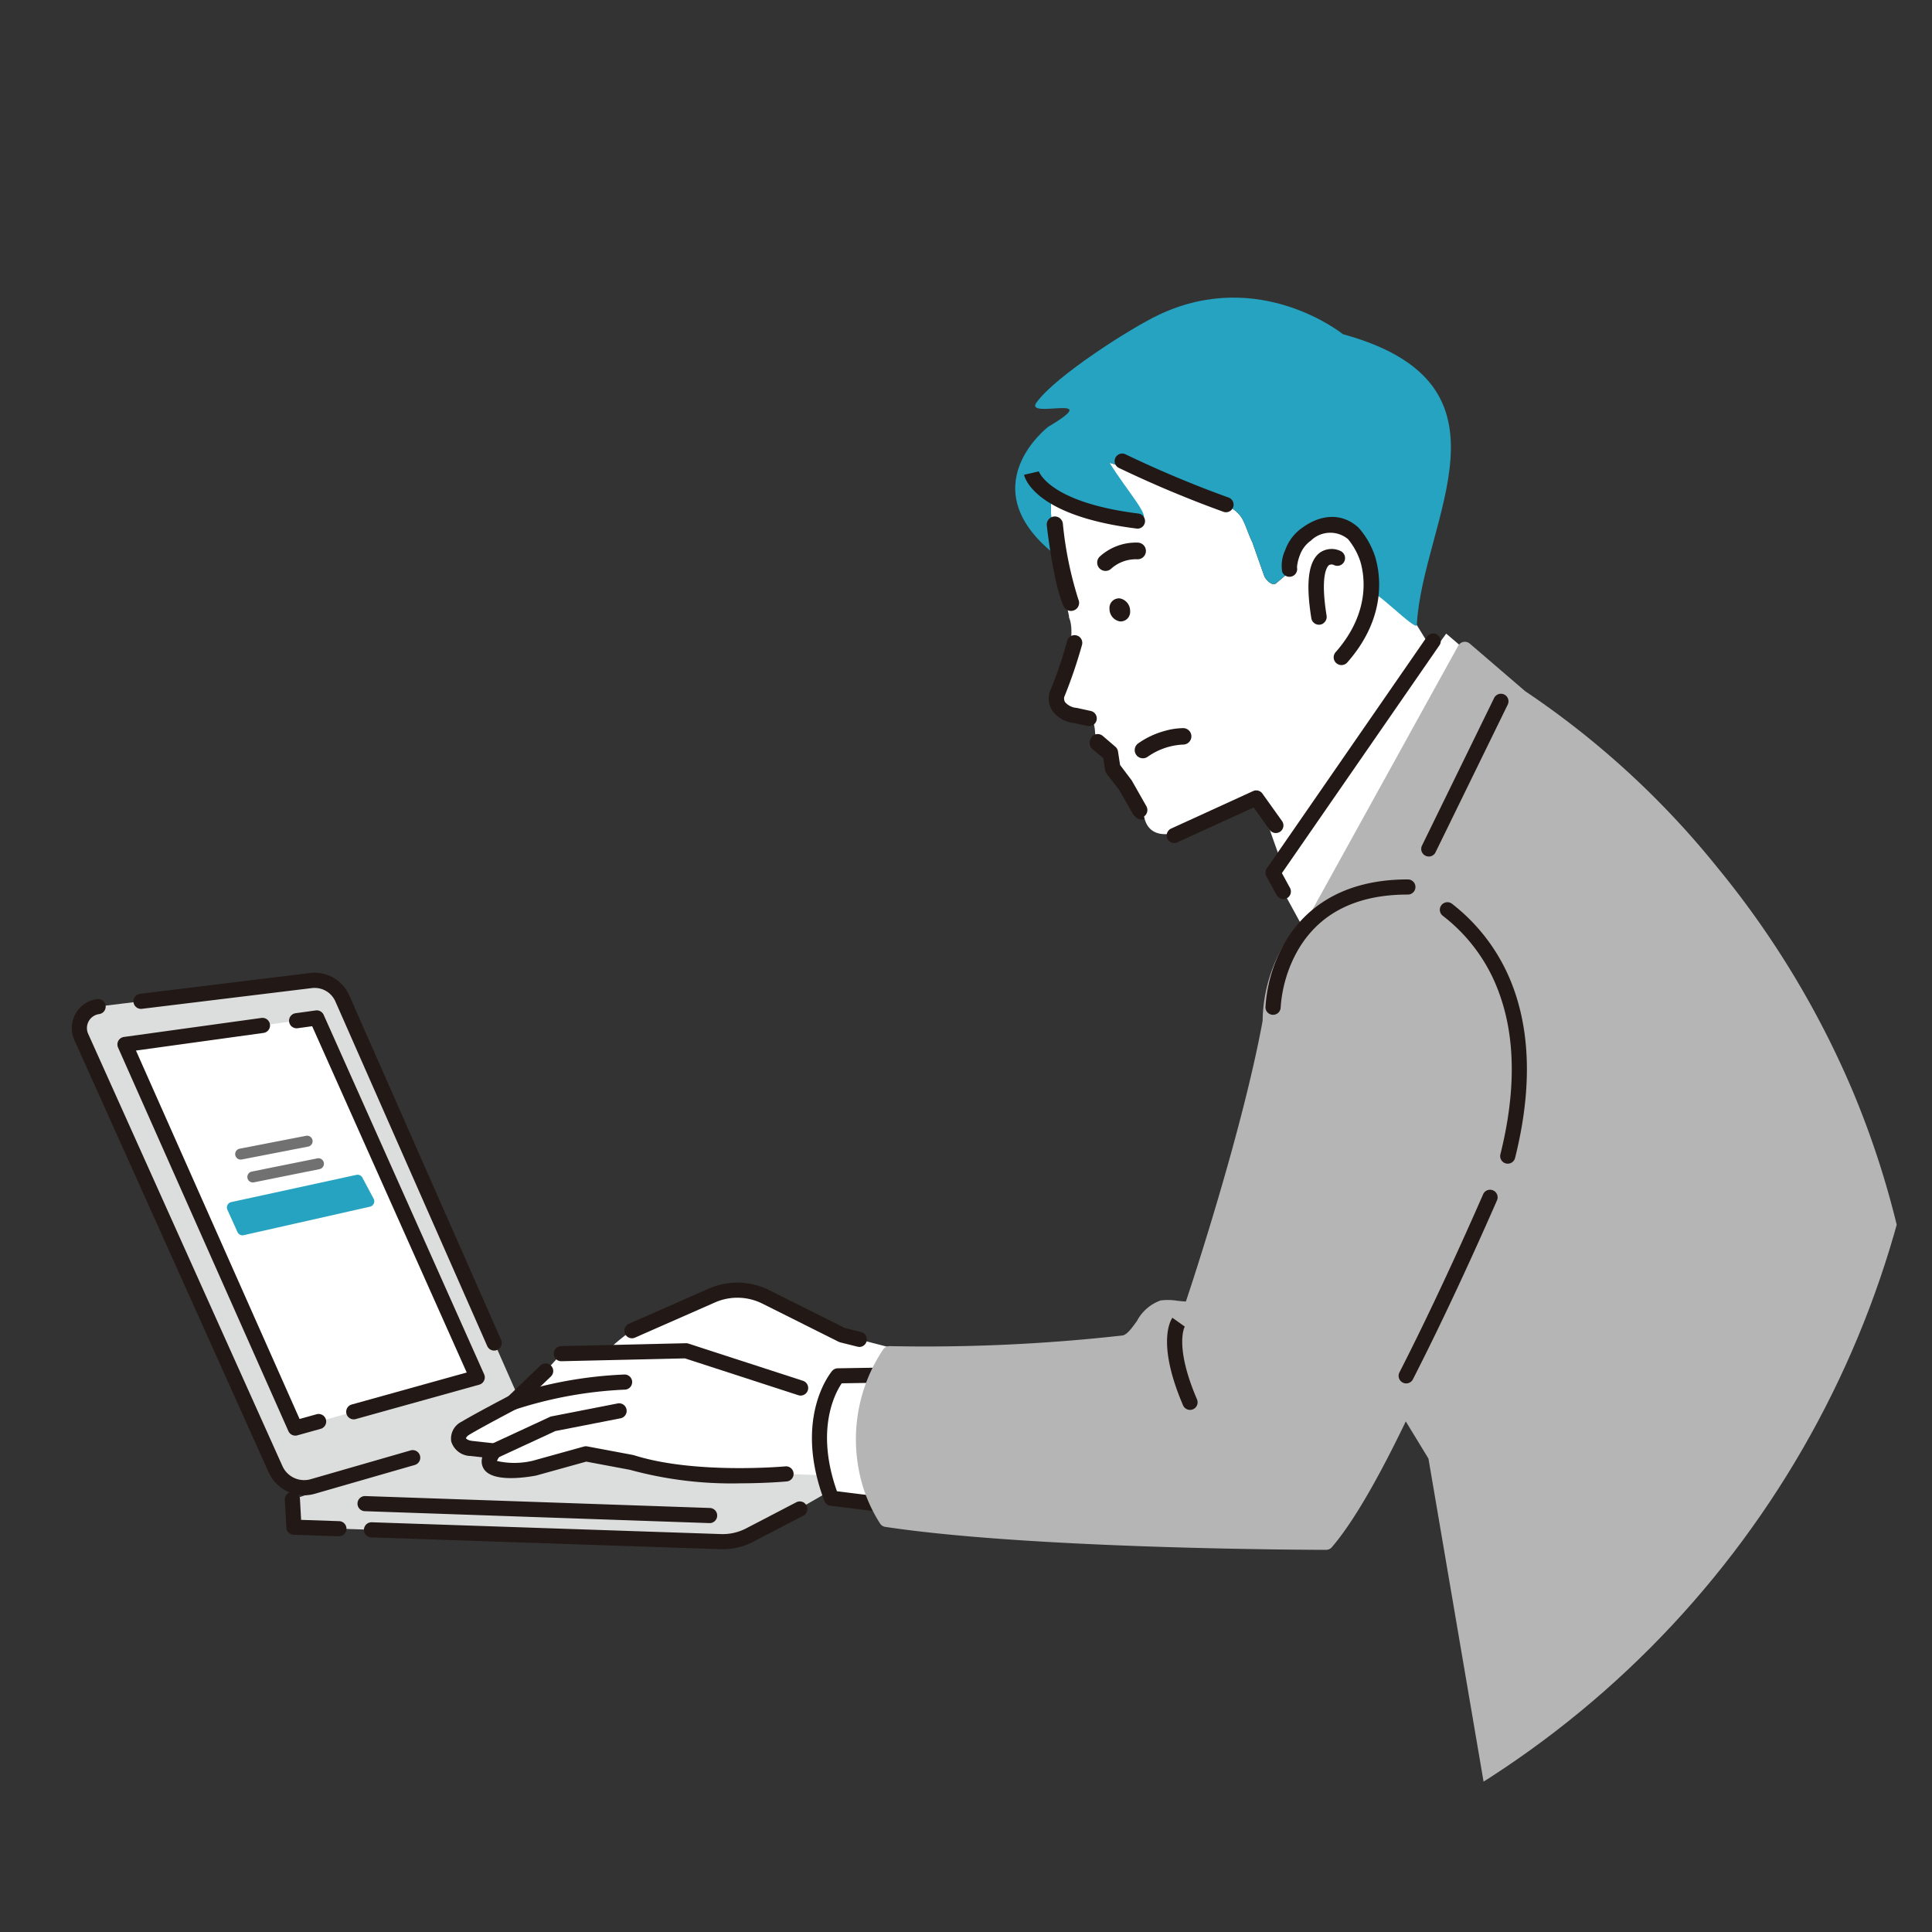 <svg xmlns="http://www.w3.org/2000/svg" xmlns:xlink="http://www.w3.org/1999/xlink" width="172" height="172" viewBox="0 0 172 172">
  <rect x="0" y="0" width="172" height="172" fill="#333333" stroke="none"/>
  <defs>
    <clipPath id="clip-path">
      <circle id="楕円形_11" data-name="楕円形 11" cx="86" cy="86" r="86" transform="translate(34 4)" fill="#fff"/>
    </clipPath>
    <clipPath id="clip-path-2">
      <rect id="長方形_9028" data-name="長方形 9028" width="165.61" height="165.283" fill="none"/>
    </clipPath>
  </defs>
  <g id="worries_img04" transform="translate(-34 -4)" clip-path="url(#clip-path)">
    <g id="グループ_23184" data-name="グループ 23184" transform="translate(40.39 30.5)">
      <path id="パス_134962" data-name="パス 134962" d="M122.295,622.71l.13,2.449,39.368,1.33,1.651-.7,2.325-1.337,11.527-6.63L146.026,614.4Z" transform="translate(-102.648 -515.699)" fill="#dcdddd"/>
      <g id="グループ_23185" data-name="グループ 23185">
        <g id="グループ_23184-2" data-name="グループ 23184" clip-path="url(#clip-path-2)">
          <path id="パス_134963" data-name="パス 134963" d="M194.027,671.324c-.066,0-.131,0-.2,0l-31.065-1.049a.674.674,0,1,1,.045-1.346l31.065,1.049a4.516,4.516,0,0,0,2.237-.508l4.464-2.323a.673.673,0,1,1,.622,1.195l-4.464,2.324a5.874,5.874,0,0,1-2.708.662" transform="translate(-136.071 -559.904)" fill="#221815"/>
          <path id="パス_134964" data-name="パス 134964" d="M122.926,665.861H122.9l-4.021-.136a.673.673,0,0,1-.65-.637l-.13-2.449a.674.674,0,1,1,1.345-.071l.1,1.832,3.4.115a.674.674,0,0,1-.022,1.347" transform="translate(-99.128 -555.591)" fill="#221815"/>
          <path id="パス_134965" data-name="パス 134965" d="M5.9,380.644l1.379-.169,1.067-.13,16.468-2.013a2.7,2.7,0,0,1,2.8,1.586L44.33,417.793l-19.353,5.578a2.782,2.782,0,0,1-3.3-1.526l-17.3-38.492a1.929,1.929,0,0,1,1.523-2.71" transform="translate(-3.528 -317.537)" fill="#dcdddd"/>
          <path id="パス_134966" data-name="パス 134966" d="M20.691,432.819a3.478,3.478,0,0,1-3.16-2.028L.234,392.3a2.6,2.6,0,0,1,2.056-3.655.674.674,0,0,1,.163,1.337,1.255,1.255,0,0,0-.991,1.764l17.3,38.494a2.119,2.119,0,0,0,2.5,1.154l8.917-2.57a.674.674,0,0,1,.373,1.295l-8.917,2.57a3.411,3.411,0,0,1-.945.133" transform="translate(0 -326.203)" fill="#221815"/>
          <path id="パス_134967" data-name="パス 134967" d="M66.183,407.753a.674.674,0,0,1-.617-.4l-13.52-30.681a2.019,2.019,0,0,0-2.1-1.189L34.8,377.331a.674.674,0,0,1-.164-1.337l15.142-1.851a3.362,3.362,0,0,1,3.5,1.981L66.8,406.807a.674.674,0,0,1-.616.945" transform="translate(-28.578 -314.016)" fill="#221815"/>
          <path id="パス_134968" data-name="パス 134968" d="M309.551,554.009l-6.8-3.4a5.657,5.657,0,0,0-4.809-.118l-7.126,3.135s-11.087,7.264,4.97,8.029h19.5l4.588-4.97Z" transform="translate(-240.967 -461.654)" fill="#fff"/>
          <path id="パス_134969" data-name="パス 134969" d="M327.049,551.536a.669.669,0,0,1-.164-.02l-1.529-.382a.672.672,0,0,1-.138-.051l-6.8-3.4a4.971,4.971,0,0,0-4.236-.1l-7.126,3.136a.674.674,0,0,1-.543-1.233l7.126-3.135a6.313,6.313,0,0,1,5.381.132l6.733,3.367,1.458.364a.674.674,0,0,1-.163,1.327" transform="translate(-256.935 -458.125)" fill="#221815"/>
          <path id="パス_134970" data-name="パス 134970" d="M244.748,586.932l-10.2-3.314-11.087.255-1.4,1.529-2.931,2.8s-3.135,1.648-4.206,2.294-.732,1.675.515,1.813l2.034.226c-2.039,2.549,3.568,1.529,3.568,1.529l4.588-1.274,4.078.765c5.607,1.784,13.764,1.02,13.764,1.02l13.509.51,2.8-8.156Z" transform="translate(-179.86 -489.861)" fill="#fff"/>
          <path id="パス_134971" data-name="パス 134971" d="M235.772,601.221a34.342,34.342,0,0,1-9.751-1.206l-3.884-.728L217.7,600.52c-.02.006-.04.01-.06.014-1.157.211-3.925.571-4.638-.625a1.248,1.248,0,0,1-.119-1.008l-1.04-.116a1.828,1.828,0,0,1-1.725-1.292,1.672,1.672,0,0,1,.937-1.767c.989-.6,3.639-2,4.156-2.269l2.863-2.739a.674.674,0,0,1,.931.974l-2.931,2.8a.67.67,0,0,1-.152.109c-.031.016-3.13,1.646-4.171,2.275-.261.157-.322.3-.317.325.01.047.168.2.558.242l2.034.226a.674.674,0,0,1,.452,1.09,1.56,1.56,0,0,0-.288.472,7.085,7.085,0,0,0,3.181-.021l4.558-1.266a.678.678,0,0,1,.3-.013l4.078.765a.645.645,0,0,1,.08.02c5.409,1.721,13.416,1,13.5.991a.674.674,0,0,1,.126,1.341c-.153.014-1.875.17-4.24.17" transform="translate(-176.336 -495.663)" fill="#221815"/>
          <path id="パス_134972" data-name="パス 134972" d="M289.2,584.086a.67.67,0,0,1-.208-.033L278.9,580.775l-10.973.252a.674.674,0,1,1-.031-1.347l11.087-.255a.668.668,0,0,1,.224.033l10.2,3.313a.674.674,0,0,1-.208,1.314" transform="translate(-224.309 -486.342)" fill="#221815"/>
          <path id="パス_134973" data-name="パス 134973" d="M230.63,617.659a.674.674,0,0,1-.284-1.285l5.225-2.421a.684.684,0,0,1,.154-.05l5.862-1.147a.674.674,0,1,1,.259,1.322l-5.782,1.131-5.151,2.387a.674.674,0,0,1-.283.063" transform="translate(-193.014 -514.307)" fill="#221815"/>
          <path id="パス_134974" data-name="パス 134974" d="M240.941,599.9a.674.674,0,0,1-.238-1.3,37.44,37.44,0,0,1,10.187-1.847.674.674,0,0,1,.046,1.346,36.761,36.761,0,0,0-9.758,1.761.675.675,0,0,1-.238.044" transform="translate(-201.669 -500.885)" fill="#221815"/>
          <path id="パス_134975" data-name="パス 134975" d="M427.873,596.311l-11.852.191s-3.25,3.823-.574,10.9l7.2.892Z" transform="translate(-347.819 -500.515)" fill="#fff"/>
          <path id="パス_134976" data-name="パス 134976" d="M419.1,605.446a.7.7,0,0,1-.083-.005l-7.2-.892a.674.674,0,0,1-.547-.43c-2.785-7.36.547-11.4.69-11.571a.674.674,0,0,1,.5-.237l11.852-.191a.685.685,0,0,1,.571.3.674.674,0,0,1,.057.643l-5.225,11.979a.674.674,0,0,1-.617.4m-6.71-2.184,6.293.78,4.606-10.559-10.473.169c-.589.87-2.364,4.132-.425,9.61" transform="translate(-344.269 -496.996)" fill="#221815"/>
          <path id="パス_134977" data-name="パス 134977" d="M569.1,249.873a.7.7,0,0,0,.213-.941l-1.348-2.275a.687.687,0,0,0-.052-.076l-1.05-1.337-.211-1.223a.7.7,0,0,0-.245-.422l-1.16-.957a.7.7,0,1,0-.894,1.083l.959.792.2,1.141a.7.7,0,0,0,.14.314l1.132,1.44,1.324,2.235a.7.7,0,0,0,.962.246l.033-.021" transform="translate(-473.48 -203.528)" fill="#221815"/>
          <path id="パス_134978" data-name="パス 134978" d="M550.925,120.244a7.161,7.161,0,0,0-1.009-2.3l-.315-.483a5.094,5.094,0,0,0-.92-.973,2.6,2.6,0,0,1-.863-1.518,1.739,1.739,0,0,0-.535-.963,2.045,2.045,0,0,1-.751-1.386c-.069-1.8-1.238-1.708-1.723-1.593a1.273,1.273,0,0,1-.542.049,1.318,1.318,0,0,1-1.085-1.05,2.722,2.722,0,0,1,.065-1.626c2.027-4.925.8-6.1.98-6.042l-1.193-5.889c-1.126-5.893.047-7.978,2.522-8.312.659-.089-.663-.049,0,0,2.728.2,12.64,4.224,12.64,4.224,1.723.921,1.511,1.6,2.35,3.362l1.073,3.045c.236.41.761.885,1.086.541l1.769-1.482,4.768,1.7.334-.8,5.607,4.348,3.059,4.97-13.917,18.428c-.8-.182-3.036-8.178-3.438-8.008l-5.756,2.607c-3.132,1.39-3.984.123-4.206-.848" transform="translate(-455.436 -73.945)" fill="#fff"/>
          <path id="パス_134979" data-name="パス 134979" d="M526.551,23.01l-.1-.492c-1.126-5.893.047-7.978,2.522-8.312-.663-.049.659-.089,0,0,2.728.2,12.64,4.224,12.64,4.224,1.723.921,1.511,1.6,2.35,3.362l1.073,3.045c.236.41.761.885,1.085.541l1.769-1.482,4.768,1.7.334-.8,1.563,1.521c.006-.667,4.012,3.446,4.044,2.827.491-9.377,9.694-21.423-6.58-25.893,0,0-7.358-5.96-16.332-1.752-2.575,1.207-9.308,5.521-10.954,7.846-1.088,1.538,6.273-.948,1.058,2.146,0,0-7.106,5.424.757,11.514" transform="translate(-438.854 0)" fill="#25a3c1"/>
          <path id="パス_134980" data-name="パス 134980" d="M674.669,129.735s-.116-.288.28-1.46a3.408,3.408,0,0,1,1.228-1.623,3.133,3.133,0,0,1,4.19-.077,6.789,6.789,0,0,1,1.266,2.242c.524,1.7.851,5.173-2.329,8.782Z" transform="translate(-566.271 -105.58)" fill="#fff"/>
          <path id="パス_134981" data-name="パス 134981" d="M675.24,134.521a.69.69,0,0,1-.062-.974c3.133-3.557,2.573-6.865,2.187-8.123a6.246,6.246,0,0,0-1.078-1.941,2.476,2.476,0,0,0-3.307.128A2.713,2.713,0,0,0,672,124.9a3.815,3.815,0,0,0-.26,1.09.69.69,0,0,1-1.314.408,3.236,3.236,0,0,1,.266-1.941,4.083,4.083,0,0,1,1.471-1.956c1.783-1.322,3.68-1.33,5.072-.026a7.317,7.317,0,0,1,1.454,2.543c.454,1.479,1.123,5.361-2.471,9.441a.69.69,0,0,1-.974.062m-3.539-8.639h0m0,0h0m0,0h0" transform="translate(-562.663 -101.983)" fill="#221815"/>
          <path id="パス_134982" data-name="パス 134982" d="M541.485,192.1a.732.732,0,0,1,.035-.085,37.267,37.267,0,0,0,1.525-4.476.684.684,0,0,1,1.312.388,43.153,43.153,0,0,1-1.579,4.63.641.641,0,0,0,.073.454,1.513,1.513,0,0,0,1.048.515l1.222.267a.684.684,0,1,1-.292,1.336l-1.181-.258a2.709,2.709,0,0,1-1.98-1.171,2.027,2.027,0,0,1-.183-1.6" transform="translate(-454.423 -157.003)" fill="#221815"/>
          <path id="パス_134983" data-name="パス 134983" d="M569.064,249.194a.69.69,0,0,0,.227-.921l-1.282-2.261a.693.693,0,0,0-.05-.076l-1.008-1.334-.185-1.206a.69.69,0,0,0-.233-.419l-1.122-.962a.69.69,0,1,0-.9,1.048l.928.8.172,1.125a.688.688,0,0,0,.132.312l1.085,1.436,1.26,2.222a.69.69,0,0,0,.941.26l.033-.02" transform="translate(-473.623 -202.996)" fill="#221815"/>
          <path id="パス_134984" data-name="パス 134984" d="M686.612,145.861a.69.69,0,0,0,.309-.691c-.592-3.682.078-4.4.218-4.5a.466.466,0,0,1,.428-.012.685.685,0,0,0,.924-.3.7.7,0,0,0-.3-.932,1.832,1.832,0,0,0-1.853.125c-1.034.751-1.287,2.663-.776,5.845a.691.691,0,0,0,1.054.472" transform="translate(-575.209 -116.859)" fill="#221815"/>
          <path id="パス_134985" data-name="パス 134985" d="M576.91,167.767a.846.846,0,0,1-.926.905,1.13,1.13,0,0,1-.91-1.141.846.846,0,0,1,.926-.905,1.13,1.13,0,0,1,.91,1.141" transform="translate(-482.689 -139.852)" fill="#221815"/>
          <path id="パス_134986" data-name="パス 134986" d="M542.946,129.46a.72.72,0,0,1-1.153-.216c-.9-1.944-1.479-6.978-1.5-7.191a.719.719,0,0,1,1.429-.163,32.7,32.7,0,0,0,1.381,6.752.72.72,0,0,1-.154.819" transform="translate(-453.489 -101.773)" fill="#221815"/>
          <path id="パス_134987" data-name="パス 134987" d="M572.331,137.038a.742.742,0,0,0-.459-1.309,4.784,4.784,0,0,0-3.405,1.26.742.742,0,0,0,1.062,1.037,3.287,3.287,0,0,1,2.305-.813.741.741,0,0,0,.5-.175" transform="translate(-476.967 -113.922)" fill="#221815"/>
          <path id="パス_134988" data-name="パス 134988" d="M586.306,231.022a6.314,6.314,0,0,1,1.091,1.128.73.73,0,0,1-1.2.839,5.937,5.937,0,0,0-2.73-1.907.73.73,0,0,1,.469-1.383,7.512,7.512,0,0,1,2.367,1.324" transform="matrix(0.588, -0.809, 0.809, 0.588, -434.242, 377.023)" fill="#221815"/>
          <path id="パス_134989" data-name="パス 134989" d="M531.339,80.513s1.981,3.606,9.444,4.27c.343.03.644-.189.562-.523-.26-1.056-3.207-4.256-3.964-6.516,0,0-6.985-2.032-6.042,2.768" transform="translate(-445.907 -64.896)" fill="#25a3c1"/>
          <path id="パス_134990" data-name="パス 134990" d="M537.813,101.26a.678.678,0,0,1-.084-.005c-8.919-1.113-9.931-4.414-10.017-4.787l1.313-.3,0-.019c.008.028.908,2.777,8.876,3.772a.674.674,0,0,1-.083,1.342" transform="translate(-442.936 -80.7)" fill="#221815"/>
          <path id="パス_134991" data-name="パス 134991" d="M587.956,91.674a.672.672,0,0,1-.215-.035,99.79,99.79,0,0,1-9.3-3.9.674.674,0,1,1,.586-1.213,98.3,98.3,0,0,0,9.144,3.835.674.674,0,0,1-.215,1.312" transform="translate(-485.196 -72.57)" fill="#221815"/>
          <path id="パス_134992" data-name="パス 134992" d="M681.117,186.2,665.7,207.483l3.059,5.607,17.587-22.43Z" transform="translate(-558.757 -156.291)" fill="#fff"/>
          <path id="パス_134993" data-name="パス 134993" d="M663.1,209.623a.673.673,0,0,1-.592-.351l-.916-1.679a.673.673,0,0,1,.037-.706L675.9,186.242a.674.674,0,0,1,1.108.766l-14.037,20.3.717,1.314a.674.674,0,0,1-.591,1" transform="translate(-555.237 -156.078)" fill="#221815"/>
          <path id="パス_134994" data-name="パス 134994" d="M607.443,277.741a.674.674,0,0,1-.281-1.286l7.3-3.339a.674.674,0,0,1,.828.221l1.748,2.447a.674.674,0,1,1-1.1.783l-1.425-1.995-6.8,3.108a.67.67,0,0,1-.28.061" transform="translate(-509.293 -229.188)" fill="#221815"/>
          <path id="パス_134995" data-name="パス 134995" d="M529.41,259.407a79.692,79.692,0,0,0-6.065-28.474,81.17,81.17,0,0,0-12.087-20.062,76.987,76.987,0,0,0-17.168-15.762l-4.93-4.235a.674.674,0,0,0-1.028.185l-13.055,23.634a10.873,10.873,0,0,0-.888.829,13.693,13.693,0,0,0-3.473,8.94c-1.741,9.464-6,22.5-6.829,24.98-.229-.006-.509-.037-.767-.065a5.183,5.183,0,0,0-1.482-.028,3.842,3.842,0,0,0-2.115,1.835c-.411.575-.877,1.226-1.283,1.283a157.194,157.194,0,0,1-20.734.948.673.673,0,0,0-.585.313A14.405,14.405,0,0,0,434.8,264.6a13.359,13.359,0,0,0,1.873,4.63.674.674,0,0,0,.449.277c13.4,2.023,38.988,2.045,39.245,2.045a.674.674,0,0,0,.51-.234c2.011-2.333,4.334-6.523,6.585-11.2l2.018,3.31,6.738,39.491a.673.673,0,0,0,.671.731h44.35a.674.674,0,0,0,.672-.716Z" transform="translate(-364.699 -160.074)" fill="#b5b5b6"/>
          <path id="パス_134996" data-name="パス 134996" d="M735.97,511.707a.674.674,0,0,1-.6-.98c2.919-5.713,5.658-11.767,7.442-15.839a.674.674,0,1,1,1.234.541c-1.791,4.089-4.542,10.169-7.477,15.912a.673.673,0,0,1-.6.367" transform="translate(-617.172 -415.046)" fill="#221815"/>
          <path id="パス_134997" data-name="パス 134997" d="M764.3,358.373a.675.675,0,0,1-.654-.837c1.375-5.5,1.349-10.3-.079-14.26a15.141,15.141,0,0,0-5.034-6.961.674.674,0,1,1,.824-1.066,16.689,16.689,0,0,1,5.478,7.57c1.52,4.217,1.56,9.278.118,15.043a.674.674,0,0,1-.653.511" transform="translate(-636.46 -281.274)" fill="#221815"/>
          <path id="パス_134998" data-name="パス 134998" d="M662.182,334.45h-.016a.673.673,0,0,1-.657-.689,13.182,13.182,0,0,1,1.681-5.671c1.484-2.6,4.592-5.692,10.971-5.692a.674.674,0,1,1,0,1.347c-4.6,0-7.9,1.687-9.8,5.013a11.929,11.929,0,0,0-1.5,5.034.673.673,0,0,1-.673.658" transform="translate(-555.238 -270.605)" fill="#221815"/>
          <path id="パス_134999" data-name="パス 134999" d="M609.005,573.517a.674.674,0,0,1-.619-.409c-2.375-5.541-1.1-7.579-.949-7.794l1.1.783a.146.146,0,0,0,.013-.019c-.01.016-.981,1.7,1.078,6.5a.674.674,0,0,1-.619.939" transform="translate(-509.453 -474.498)" fill="#221815"/>
          <path id="パス_135000" data-name="パス 135000" d="M46.554,399.15l-17.075,2.362,15.166,34.152,16.2-4.512Z" transform="translate(-24.743 -335.028)" fill="#fff"/>
          <path id="パス_135001" data-name="パス 135001" d="M126.242,431.372a.674.674,0,0,1-.18-1.323L136.3,427.2,122.54,396.37l-1.278.177a.674.674,0,1,1-.185-1.335l1.78-.246a.675.675,0,0,1,.707.393l14.286,32a.673.673,0,0,1-.434.923l-10.993,3.063a.678.678,0,0,1-.181.025" transform="translate(-101.139 -331.51)" fill="#221815"/>
          <path id="パス_135002" data-name="パス 135002" d="M41.125,436.333a.674.674,0,0,1-.615-.4L25.344,401.781a.674.674,0,0,1,.523-.941l12.212-1.689a.674.674,0,1,1,.185,1.334l-11.325,1.566,14.566,32.8,1.514-.422a.674.674,0,1,1,.361,1.3l-2.075.578a.674.674,0,0,1-.181.025" transform="translate(-21.224 -335.023)" fill="#221815"/>
          <path id="パス_135003" data-name="パス 135003" d="M189.555,666.5h-.024l-30.714-1.062a.674.674,0,0,1,.047-1.346l30.714,1.062a.674.674,0,0,1-.023,1.347" transform="translate(-132.758 -557.403)" fill="#221815"/>
          <path id="パス_135004" data-name="パス 135004" d="M748.467,234.088a.674.674,0,0,1-.6-.97L754.278,220a.674.674,0,1,1,1.21.592l-6.415,13.123a.674.674,0,0,1-.606.378" transform="translate(-627.662 -184.337)" fill="#221815"/>
          <path id="パス_135005" data-name="パス 135005" d="M89.882,493.521l-.9-1.99,11.142-2.424,1,1.877Z" transform="translate(-74.683 -410.533)" fill="#25a3c1"/>
          <path id="パス_135006" data-name="パス 135006" d="M87.325,491.454a.49.49,0,0,1-.445-.287l-.9-1.99a.489.489,0,0,1,.342-.681l11.142-2.424a.489.489,0,0,1,.535.247l1,1.877a.489.489,0,0,1-.324.708l-11.242,2.537a.5.5,0,0,1-.108.012m-.208-2.13.489,1.076,10.226-2.308-.527-.985Z" transform="translate(-72.126 -407.977)" fill="#25a3c1"/>
          <path id="パス_135007" data-name="パス 135007" d="M91.074,466.548a.489.489,0,0,1-.093-.97l5.909-1.147a.489.489,0,0,1,.187.961l-5.909,1.147a.494.494,0,0,1-.094.009" transform="translate(-76.032 -389.814)" fill="#727171"/>
          <path id="パス_135008" data-name="パス 135008" d="M97.831,479.067a.489.489,0,0,1-.1-.969l5.835-1.176a.489.489,0,1,1,.193.959l-5.835,1.176a.488.488,0,0,1-.1.01" transform="translate(-81.704 -400.297)" fill="#727171"/>
        </g>
      </g>
    </g>
  </g>
</svg>
